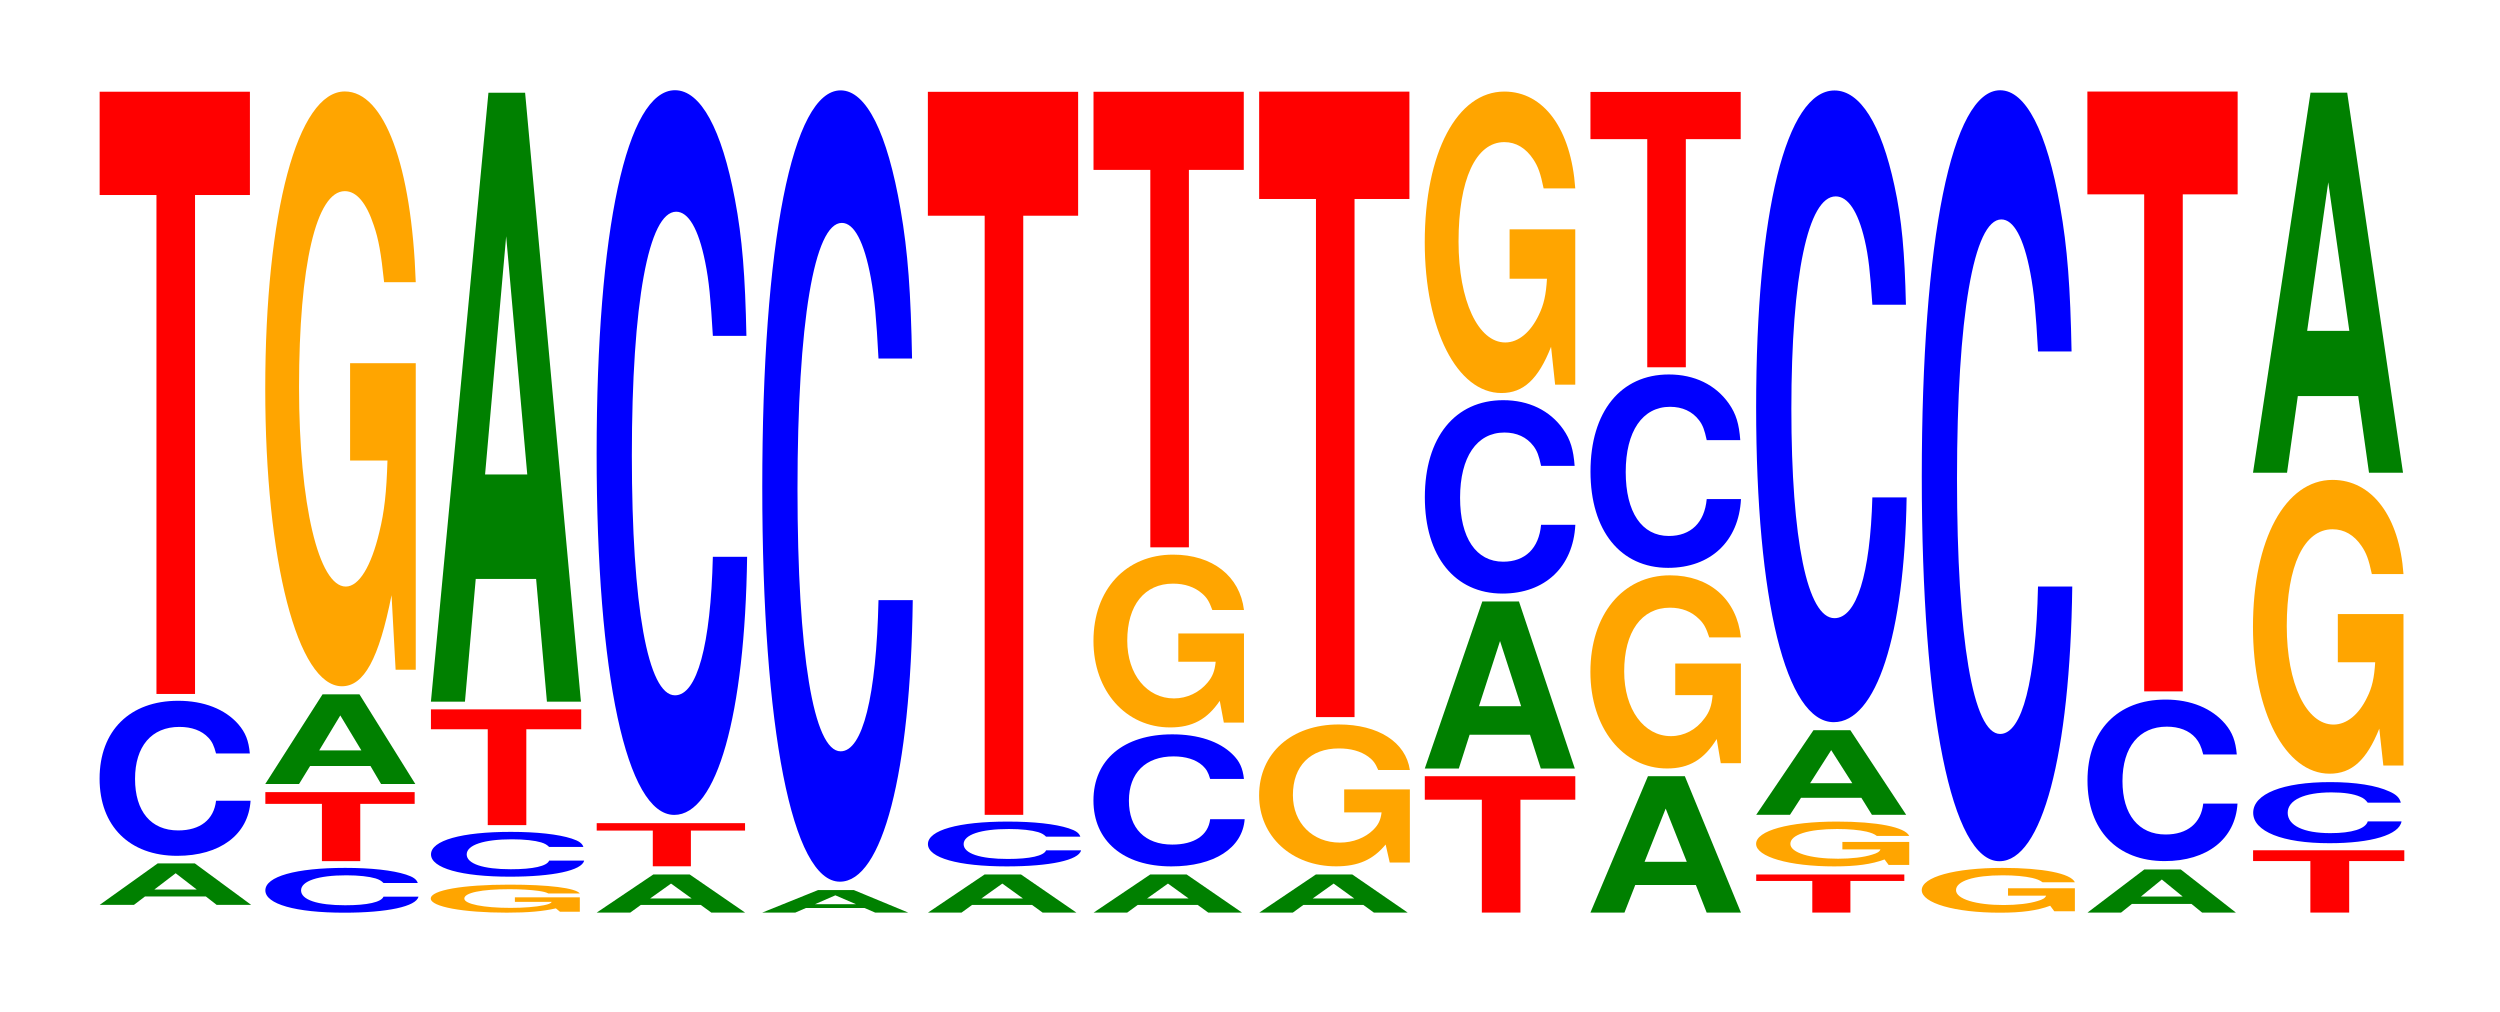 <?xml version="1.0" encoding="UTF-8"?>
<svg xmlns="http://www.w3.org/2000/svg" xmlns:xlink="http://www.w3.org/1999/xlink" width="163pt" height="66pt" viewBox="0 0 163 66" version="1.1">
<defs>
<g>
<symbol overflow="visible" id="glyph0-0">
<path style="stroke:none;" d="M 7.297 -0.547 L 8 0 L 10.25 0 L 6.578 -2.703 L 4.156 -2.703 L 0.375 0 L 2.609 0 L 3.328 -0.547 Z M 6.703 -1 L 3.938 -1 L 5.328 -2.062 Z M 6.703 -1 "/>
</symbol>
<symbol overflow="visible" id="glyph1-0">
<path style="stroke:none;" d="M 10.469 -6.375 C 10.391 -7.219 10.188 -7.734 9.719 -8.281 C 8.859 -9.266 7.469 -9.812 5.797 -9.812 C 2.641 -9.812 0.672 -7.859 0.672 -4.734 C 0.672 -1.641 2.625 0.297 5.734 0.297 C 8.516 0.297 10.375 -1.078 10.516 -3.297 L 8.266 -3.297 C 8.125 -2.062 7.234 -1.359 5.797 -1.359 C 4.016 -1.359 2.984 -2.609 2.984 -4.719 C 2.984 -6.844 4.062 -8.109 5.875 -8.109 C 6.672 -8.109 7.328 -7.875 7.766 -7.406 C 8.016 -7.141 8.125 -6.891 8.266 -6.375 Z M 10.469 -6.375 "/>
</symbol>
<symbol overflow="visible" id="glyph2-0">
<path style="stroke:none;" d="M 6.453 -32.531 L 10.031 -32.531 L 10.031 -39.266 L 0.234 -39.266 L 0.234 -32.531 L 3.938 -32.531 L 3.938 0 L 6.453 0 Z M 6.453 -32.531 "/>
</symbol>
<symbol overflow="visible" id="glyph3-0">
<path style="stroke:none;" d="M 10.625 -1.844 C 10.547 -2.078 10.344 -2.234 9.859 -2.391 C 8.984 -2.672 7.594 -2.828 5.891 -2.828 C 2.672 -2.828 0.688 -2.266 0.688 -1.359 C 0.688 -0.469 2.656 0.094 5.828 0.094 C 8.641 0.094 10.531 -0.312 10.672 -0.953 L 8.391 -0.953 C 8.25 -0.594 7.344 -0.391 5.891 -0.391 C 4.078 -0.391 3.016 -0.75 3.016 -1.359 C 3.016 -1.969 4.125 -2.344 5.969 -2.344 C 6.781 -2.344 7.453 -2.266 7.875 -2.141 C 8.125 -2.062 8.25 -1.984 8.391 -1.844 Z M 10.625 -1.844 "/>
</symbol>
<symbol overflow="visible" id="glyph4-0">
<path style="stroke:none;" d="M 6.422 -3.734 L 9.969 -3.734 L 9.969 -4.5 L 0.234 -4.5 L 0.234 -3.734 L 3.922 -3.734 L 3.922 0 L 6.422 0 Z M 6.422 -3.734 "/>
</symbol>
<symbol overflow="visible" id="glyph5-0">
<path style="stroke:none;" d="M 7.234 -1.172 L 7.922 0 L 10.156 0 L 6.516 -5.844 L 4.109 -5.844 L 0.375 0 L 2.578 0 L 3.297 -1.172 Z M 6.641 -2.188 L 3.891 -2.188 L 5.266 -4.469 Z M 6.641 -2.188 "/>
</symbol>
<symbol overflow="visible" id="glyph6-0">
<path style="stroke:none;" d="M 10.422 -19.891 L 6.141 -19.891 L 6.141 -13.547 L 8.578 -13.547 C 8.516 -11.469 8.375 -10.203 8.047 -8.875 C 7.516 -6.641 6.719 -5.328 5.859 -5.328 C 4.094 -5.328 2.812 -10.703 2.812 -18.328 C 2.812 -26.281 3.938 -31.109 5.797 -31.109 C 6.562 -31.109 7.203 -30.344 7.688 -28.875 C 8 -27.969 8.156 -27.094 8.359 -25.172 L 10.422 -25.172 C 10.156 -32.781 8.375 -37.609 5.797 -37.609 C 2.719 -37.609 0.609 -29.734 0.609 -18.219 C 0.609 -7 2.719 1.172 5.609 1.172 C 7.047 1.172 8.016 -0.609 8.844 -4.766 L 9.109 0.094 L 10.422 0.094 Z M 10.422 -19.891 "/>
</symbol>
<symbol overflow="visible" id="glyph7-0">
<path style="stroke:none;" d="M 10.328 -0.938 L 6.094 -0.938 L 6.094 -0.641 L 8.5 -0.641 C 8.438 -0.547 8.297 -0.484 7.984 -0.422 C 7.453 -0.312 6.656 -0.25 5.812 -0.25 C 4.047 -0.25 2.797 -0.5 2.797 -0.859 C 2.797 -1.234 3.906 -1.469 5.75 -1.469 C 6.516 -1.469 7.156 -1.422 7.625 -1.359 C 7.938 -1.312 8.094 -1.281 8.281 -1.188 L 10.328 -1.188 C 10.062 -1.547 8.297 -1.766 5.734 -1.766 C 2.688 -1.766 0.609 -1.406 0.609 -0.859 C 0.609 -0.328 2.703 0.062 5.562 0.062 C 6.984 0.062 7.953 -0.031 8.766 -0.219 L 9.031 0 L 10.328 0 Z M 10.328 -0.938 "/>
</symbol>
<symbol overflow="visible" id="glyph8-0">
<path style="stroke:none;" d="M 6.453 -6.25 L 10.031 -6.25 L 10.031 -7.547 L 0.234 -7.547 L 0.234 -6.25 L 3.938 -6.25 L 3.938 0 L 6.453 0 Z M 6.453 -6.25 "/>
</symbol>
<symbol overflow="visible" id="glyph9-0">
<path style="stroke:none;" d="M 7.234 -8 L 7.938 0 L 10.156 0 L 6.516 -39.703 L 4.125 -39.703 L 0.375 0 L 2.594 0 L 3.297 -8 Z M 6.656 -14.812 L 3.906 -14.812 L 5.281 -30.344 Z M 6.656 -14.812 "/>
</symbol>
<symbol overflow="visible" id="glyph10-0">
<path style="stroke:none;" d="M 7.156 -0.5 L 7.844 0 L 10.047 0 L 6.438 -2.484 L 4.062 -2.484 L 0.375 0 L 2.562 0 L 3.25 -0.5 Z M 6.562 -0.922 L 3.859 -0.922 L 5.219 -1.891 Z M 6.562 -0.922 "/>
</symbol>
<symbol overflow="visible" id="glyph11-0">
<path style="stroke:none;" d="M 6.375 -2.328 L 9.906 -2.328 L 9.906 -2.812 L 0.234 -2.812 L 0.234 -2.328 L 3.891 -2.328 L 3.891 0 L 6.375 0 Z M 6.375 -2.328 "/>
</symbol>
<symbol overflow="visible" id="glyph12-0">
<path style="stroke:none;" d="M 10.438 -29.812 C 10.359 -33.703 10.172 -36.172 9.688 -38.719 C 8.828 -43.297 7.453 -45.828 5.781 -45.828 C 2.641 -45.828 0.672 -36.734 0.672 -22.141 C 0.672 -7.672 2.625 1.422 5.734 1.422 C 8.5 1.422 10.344 -5.078 10.484 -15.406 L 8.25 -15.406 C 8.109 -9.641 7.219 -6.375 5.781 -6.375 C 4.016 -6.375 2.969 -12.188 2.969 -22.016 C 2.969 -31.969 4.062 -37.906 5.859 -37.906 C 6.656 -37.906 7.312 -36.797 7.75 -34.625 C 8 -33.391 8.109 -32.219 8.25 -29.812 Z M 10.438 -29.812 "/>
</symbol>
<symbol overflow="visible" id="glyph13-0">
<path style="stroke:none;" d="M 7.031 -0.297 L 7.719 0 L 9.875 0 L 6.328 -1.469 L 4 -1.469 L 0.359 0 L 2.516 0 L 3.203 -0.297 Z M 6.469 -0.547 L 3.797 -0.547 L 5.125 -1.125 Z M 6.469 -0.547 "/>
</symbol>
<symbol overflow="visible" id="glyph14-0">
<path style="stroke:none;" d="M 10.438 -32.562 C 10.359 -36.812 10.172 -39.516 9.688 -42.281 C 8.828 -47.281 7.453 -50.047 5.781 -50.047 C 2.641 -50.047 0.672 -40.125 0.672 -24.188 C 0.672 -8.375 2.625 1.547 5.734 1.547 C 8.5 1.547 10.344 -5.531 10.484 -16.812 L 8.25 -16.812 C 8.109 -10.531 7.219 -6.953 5.781 -6.953 C 4.016 -6.953 2.969 -13.312 2.969 -24.047 C 2.969 -34.922 4.062 -41.406 5.859 -41.406 C 6.656 -41.406 7.312 -40.188 7.75 -37.828 C 8 -36.469 8.109 -35.188 8.25 -32.562 Z M 10.438 -32.562 "/>
</symbol>
<symbol overflow="visible" id="glyph15-0">
<path style="stroke:none;" d="M 6.453 -39.062 L 10.031 -39.062 L 10.031 -47.141 L 0.234 -47.141 L 0.234 -39.062 L 3.938 -39.062 L 3.938 0 L 6.453 0 Z M 6.453 -39.062 "/>
</symbol>
<symbol overflow="visible" id="glyph16-0">
<path style="stroke:none;" d="M 10.484 -5.438 C 10.406 -6.141 10.203 -6.594 9.734 -7.047 C 8.875 -7.891 7.484 -8.344 5.812 -8.344 C 2.641 -8.344 0.672 -6.688 0.672 -4.031 C 0.672 -1.391 2.625 0.266 5.75 0.266 C 8.531 0.266 10.391 -0.922 10.531 -2.812 L 8.281 -2.812 C 8.156 -1.75 7.234 -1.156 5.812 -1.156 C 4.031 -1.156 2.984 -2.219 2.984 -4.016 C 2.984 -5.828 4.078 -6.906 5.891 -6.906 C 6.688 -6.906 7.344 -6.703 7.781 -6.312 C 8.031 -6.078 8.156 -5.875 8.281 -5.438 Z M 10.484 -5.438 "/>
</symbol>
<symbol overflow="visible" id="glyph17-0">
<path style="stroke:none;" d="M 10.422 -5.781 L 6.141 -5.781 L 6.141 -3.938 L 8.578 -3.938 C 8.516 -3.328 8.375 -2.969 8.047 -2.578 C 7.516 -1.938 6.719 -1.547 5.859 -1.547 C 4.094 -1.547 2.812 -3.109 2.812 -5.312 C 2.812 -7.625 3.938 -9.031 5.797 -9.031 C 6.562 -9.031 7.203 -8.812 7.688 -8.391 C 8 -8.125 8.156 -7.875 8.359 -7.312 L 10.422 -7.312 C 10.156 -9.516 8.375 -10.922 5.797 -10.922 C 2.719 -10.922 0.609 -8.641 0.609 -5.297 C 0.609 -2.031 2.719 0.344 5.609 0.344 C 7.047 0.344 8.016 -0.172 8.844 -1.391 L 9.109 0.031 L 10.422 0.031 Z M 10.422 -5.781 "/>
</symbol>
<symbol overflow="visible" id="glyph18-0">
<path style="stroke:none;" d="M 6.453 -24.609 L 10.031 -24.609 L 10.031 -29.703 L 0.234 -29.703 L 0.234 -24.609 L 3.938 -24.609 L 3.938 0 L 6.453 0 Z M 6.453 -24.609 "/>
</symbol>
<symbol overflow="visible" id="glyph19-0">
<path style="stroke:none;" d="M 10.438 -4.734 L 6.156 -4.734 L 6.156 -3.234 L 8.594 -3.234 C 8.531 -2.734 8.391 -2.438 8.062 -2.109 C 7.531 -1.578 6.734 -1.266 5.875 -1.266 C 4.094 -1.266 2.812 -2.547 2.812 -4.359 C 2.812 -6.266 3.953 -7.406 5.812 -7.406 C 6.578 -7.406 7.219 -7.234 7.719 -6.875 C 8.016 -6.656 8.188 -6.453 8.375 -6 L 10.438 -6 C 10.172 -7.812 8.391 -8.969 5.797 -8.969 C 2.719 -8.969 0.609 -7.094 0.609 -4.344 C 0.609 -1.672 2.734 0.281 5.625 0.281 C 7.062 0.281 8.031 -0.141 8.859 -1.141 L 9.125 0.031 L 10.438 0.031 Z M 10.438 -4.734 "/>
</symbol>
<symbol overflow="visible" id="glyph20-0">
<path style="stroke:none;" d="M 6.453 -33.781 L 10.031 -33.781 L 10.031 -40.781 L 0.234 -40.781 L 0.234 -33.781 L 3.938 -33.781 L 3.938 0 L 6.453 0 Z M 6.453 -33.781 "/>
</symbol>
<symbol overflow="visible" id="glyph21-0">
<path style="stroke:none;" d="M 6.469 -7.359 L 10.047 -7.359 L 10.047 -8.891 L 0.234 -8.891 L 0.234 -7.359 L 3.953 -7.359 L 3.953 0 L 6.469 0 Z M 6.469 -7.359 "/>
</symbol>
<symbol overflow="visible" id="glyph22-0">
<path style="stroke:none;" d="M 7.234 -2.203 L 7.938 0 L 10.156 0 L 6.516 -10.891 L 4.125 -10.891 L 0.375 0 L 2.594 0 L 3.297 -2.203 Z M 6.656 -4.062 L 3.906 -4.062 L 5.281 -8.312 Z M 6.656 -4.062 "/>
</symbol>
<symbol overflow="visible" id="glyph23-0">
<path style="stroke:none;" d="M 10.438 -7.953 C 10.359 -9 10.172 -9.656 9.688 -10.344 C 8.828 -11.562 7.453 -12.234 5.781 -12.234 C 2.641 -12.234 0.672 -9.812 0.672 -5.906 C 0.672 -2.047 2.625 0.375 5.734 0.375 C 8.5 0.375 10.344 -1.359 10.484 -4.109 L 8.25 -4.109 C 8.109 -2.578 7.219 -1.703 5.781 -1.703 C 4.016 -1.703 2.969 -3.25 2.969 -5.875 C 2.969 -8.531 4.062 -10.125 5.859 -10.125 C 6.656 -10.125 7.312 -9.828 7.75 -9.25 C 8 -8.922 8.109 -8.609 8.25 -7.953 Z M 10.438 -7.953 "/>
</symbol>
<symbol overflow="visible" id="glyph24-0">
<path style="stroke:none;" d="M 10.422 -10.078 L 6.141 -10.078 L 6.141 -6.859 L 8.578 -6.859 C 8.516 -5.812 8.375 -5.172 8.047 -4.5 C 7.516 -3.375 6.719 -2.703 5.859 -2.703 C 4.094 -2.703 2.812 -5.422 2.812 -9.281 C 2.812 -13.328 3.938 -15.766 5.797 -15.766 C 6.562 -15.766 7.203 -15.375 7.688 -14.641 C 8 -14.172 8.156 -13.734 8.359 -12.75 L 10.422 -12.75 C 10.156 -16.609 8.375 -19.062 5.797 -19.062 C 2.719 -19.062 0.609 -15.078 0.609 -9.234 C 0.609 -3.547 2.719 0.594 5.609 0.594 C 7.047 0.594 8.016 -0.312 8.844 -2.422 L 9.109 0.047 L 10.422 0.047 Z M 10.422 -10.078 "/>
</symbol>
<symbol overflow="visible" id="glyph25-0">
<path style="stroke:none;" d="M 7.25 -1.797 L 7.953 0 L 10.188 0 L 6.531 -8.891 L 4.125 -8.891 L 0.375 0 L 2.594 0 L 3.297 -1.797 Z M 6.656 -3.312 L 3.906 -3.312 L 5.281 -6.781 Z M 6.656 -3.312 "/>
</symbol>
<symbol overflow="visible" id="glyph26-0">
<path style="stroke:none;" d="M 10.422 -6.469 L 6.141 -6.469 L 6.141 -4.406 L 8.578 -4.406 C 8.516 -3.719 8.375 -3.312 8.047 -2.891 C 7.516 -2.156 6.719 -1.734 5.859 -1.734 C 4.094 -1.734 2.812 -3.484 2.812 -5.953 C 2.812 -8.531 3.938 -10.109 5.797 -10.109 C 6.562 -10.109 7.203 -9.859 7.688 -9.375 C 8 -9.078 8.156 -8.797 8.359 -8.172 L 10.422 -8.172 C 10.156 -10.656 8.375 -12.219 5.797 -12.219 C 2.719 -12.219 0.609 -9.656 0.609 -5.922 C 0.609 -2.281 2.719 0.375 5.609 0.375 C 7.047 0.375 8.016 -0.203 8.844 -1.547 L 9.109 0.031 L 10.422 0.031 Z M 10.422 -6.469 "/>
</symbol>
<symbol overflow="visible" id="glyph27-0">
<path style="stroke:none;" d="M 6.453 -14.875 L 10.031 -14.875 L 10.031 -17.953 L 0.234 -17.953 L 0.234 -14.875 L 3.938 -14.875 L 3.938 0 L 6.453 0 Z M 6.453 -14.875 "/>
</symbol>
<symbol overflow="visible" id="glyph28-0">
<path style="stroke:none;" d="M 6.375 -2.062 L 9.891 -2.062 L 9.891 -2.484 L 0.234 -2.484 L 0.234 -2.062 L 3.891 -2.062 L 3.891 0 L 6.375 0 Z M 6.375 -2.062 "/>
</symbol>
<symbol overflow="visible" id="glyph29-0">
<path style="stroke:none;" d="M 10.609 -1.5 L 6.25 -1.5 L 6.25 -1.016 L 8.734 -1.016 C 8.672 -0.859 8.516 -0.766 8.188 -0.672 C 7.656 -0.5 6.828 -0.406 5.969 -0.406 C 4.156 -0.406 2.859 -0.797 2.859 -1.375 C 2.859 -1.969 4.016 -2.344 5.906 -2.344 C 6.688 -2.344 7.344 -2.281 7.828 -2.172 C 8.141 -2.094 8.312 -2.031 8.5 -1.891 L 10.609 -1.891 C 10.344 -2.469 8.516 -2.828 5.891 -2.828 C 2.766 -2.828 0.625 -2.234 0.625 -1.375 C 0.625 -0.531 2.781 0.094 5.719 0.094 C 7.172 0.094 8.156 -0.047 9 -0.359 L 9.266 0 L 10.609 0 Z M 10.609 -1.5 "/>
</symbol>
<symbol overflow="visible" id="glyph30-0">
<path style="stroke:none;" d="M 7.234 -1.109 L 7.922 0 L 10.156 0 L 6.516 -5.516 L 4.109 -5.516 L 0.375 0 L 2.578 0 L 3.297 -1.109 Z M 6.641 -2.062 L 3.891 -2.062 L 5.266 -4.219 Z M 6.641 -2.062 "/>
</symbol>
<symbol overflow="visible" id="glyph31-0">
<path style="stroke:none;" d="M 10.438 -25.984 C 10.359 -29.391 10.172 -31.547 9.688 -33.75 C 8.828 -37.75 7.453 -39.953 5.781 -39.953 C 2.641 -39.953 0.672 -32.031 0.672 -19.297 C 0.672 -6.688 2.625 1.234 5.734 1.234 C 8.5 1.234 10.344 -4.422 10.484 -13.422 L 8.25 -13.422 C 8.109 -8.406 7.219 -5.547 5.781 -5.547 C 4.016 -5.547 2.969 -10.625 2.969 -19.203 C 2.969 -27.875 4.062 -33.047 5.859 -33.047 C 6.656 -33.047 7.312 -32.078 7.75 -30.203 C 8 -29.125 8.109 -28.094 8.25 -25.984 Z M 10.438 -25.984 "/>
</symbol>
<symbol overflow="visible" id="glyph32-0">
<path style="stroke:none;" d="M 10.438 -31.719 C 10.359 -35.859 10.172 -38.484 9.688 -41.188 C 8.828 -46.062 7.453 -48.75 5.781 -48.75 C 2.641 -48.75 0.672 -39.078 0.672 -23.562 C 0.672 -8.156 2.625 1.516 5.734 1.516 C 8.5 1.516 10.344 -5.391 10.484 -16.391 L 8.25 -16.391 C 8.109 -10.266 7.219 -6.781 5.781 -6.781 C 4.016 -6.781 2.969 -12.969 2.969 -23.422 C 2.969 -34.016 4.062 -40.328 5.859 -40.328 C 6.656 -40.328 7.312 -39.156 7.75 -36.844 C 8 -35.531 8.109 -34.281 8.25 -31.719 Z M 10.438 -31.719 "/>
</symbol>
<symbol overflow="visible" id="glyph33-0">
<path style="stroke:none;" d="M 7.156 -0.562 L 7.844 0 L 10.047 0 L 6.453 -2.812 L 4.078 -2.812 L 0.375 0 L 2.562 0 L 3.266 -0.562 Z M 6.578 -1.047 L 3.859 -1.047 L 5.219 -2.156 Z M 6.578 -1.047 "/>
</symbol>
<symbol overflow="visible" id="glyph34-0">
<path style="stroke:none;" d="M 10.406 -6.641 C 10.328 -7.516 10.125 -8.062 9.656 -8.625 C 8.797 -9.641 7.422 -10.219 5.766 -10.219 C 2.625 -10.219 0.672 -8.188 0.672 -4.938 C 0.672 -1.703 2.609 0.312 5.703 0.312 C 8.469 0.312 10.312 -1.125 10.453 -3.438 L 8.219 -3.438 C 8.078 -2.156 7.188 -1.422 5.766 -1.422 C 4 -1.422 2.953 -2.719 2.953 -4.906 C 2.953 -7.125 4.047 -8.453 5.844 -8.453 C 6.641 -8.453 7.297 -8.203 7.719 -7.719 C 7.953 -7.438 8.078 -7.188 8.219 -6.641 Z M 10.406 -6.641 "/>
</symbol>
<symbol overflow="visible" id="glyph35-0">
<path style="stroke:none;" d="M 6.453 -32.406 L 10.031 -32.406 L 10.031 -39.109 L 0.234 -39.109 L 0.234 -32.406 L 3.938 -32.406 L 3.938 0 L 6.453 0 Z M 6.453 -32.406 "/>
</symbol>
<symbol overflow="visible" id="glyph36-0">
<path style="stroke:none;" d="M 6.5 -3.359 L 10.094 -3.359 L 10.094 -4.062 L 0.234 -4.062 L 0.234 -3.359 L 3.969 -3.359 L 3.969 0 L 6.5 0 Z M 6.5 -3.359 "/>
</symbol>
<symbol overflow="visible" id="glyph37-0">
<path style="stroke:none;" d="M 10.297 -2.516 C 10.219 -2.828 10.016 -3.047 9.547 -3.25 C 8.703 -3.641 7.344 -3.859 5.703 -3.859 C 2.594 -3.859 0.672 -3.094 0.672 -1.859 C 0.672 -0.641 2.578 0.125 5.641 0.125 C 8.375 0.125 10.203 -0.422 10.344 -1.297 L 8.141 -1.297 C 8 -0.812 7.109 -0.531 5.703 -0.531 C 3.953 -0.531 2.922 -1.031 2.922 -1.859 C 2.922 -2.688 4 -3.188 5.781 -3.188 C 6.562 -3.188 7.219 -3.094 7.641 -2.906 C 7.875 -2.812 8 -2.703 8.141 -2.516 Z M 10.297 -2.516 "/>
</symbol>
<symbol overflow="visible" id="glyph38-0">
<path style="stroke:none;" d="M 10.422 -9.828 L 6.141 -9.828 L 6.141 -6.688 L 8.578 -6.688 C 8.516 -5.672 8.375 -5.031 8.047 -4.391 C 7.516 -3.281 6.719 -2.625 5.859 -2.625 C 4.094 -2.625 2.812 -5.281 2.812 -9.047 C 2.812 -12.984 3.938 -15.359 5.797 -15.359 C 6.562 -15.359 7.203 -14.984 7.688 -14.266 C 8 -13.812 8.156 -13.391 8.359 -12.438 L 10.422 -12.438 C 10.156 -16.188 8.375 -18.578 5.797 -18.578 C 2.719 -18.578 0.609 -14.688 0.609 -9 C 0.609 -3.453 2.719 0.578 5.609 0.578 C 7.047 0.578 8.016 -0.297 8.844 -2.359 L 9.109 0.047 L 10.422 0.047 Z M 10.422 -9.828 "/>
</symbol>
<symbol overflow="visible" id="glyph39-0">
<path style="stroke:none;" d="M 7.234 -5 L 7.938 0 L 10.156 0 L 6.516 -24.781 L 4.125 -24.781 L 0.375 0 L 2.594 0 L 3.297 -5 Z M 6.656 -9.25 L 3.906 -9.25 L 5.281 -18.938 Z M 6.656 -9.25 "/>
</symbol>
</g>
</defs>
<g id="surface1">
<g style="fill:rgb(0%,50.194%,0%);fill-opacity:1;">
  <use xlink:href="#glyph0-0" x="6.125" y="58.997"/>
</g>
<g style="fill:rgb(0%,0%,100%);fill-opacity:1;">
  <use xlink:href="#glyph1-0" x="5.821" y="55.503"/>
</g>
<g style="fill:rgb(100%,0%,0%);fill-opacity:1;">
  <use xlink:href="#glyph2-0" x="6.263" y="45.246"/>
</g>
<g style="fill:rgb(0%,0%,100%);fill-opacity:1;">
  <use xlink:href="#glyph3-0" x="16.613" y="59.414"/>
</g>
<g style="fill:rgb(100%,0%,0%);fill-opacity:1;">
  <use xlink:href="#glyph4-0" x="17.067" y="56.146"/>
</g>
<g style="fill:rgb(0%,50.194%,0%);fill-opacity:1;">
  <use xlink:href="#glyph5-0" x="16.921" y="51.115"/>
</g>
<g style="fill:rgb(100%,64.647%,0%);fill-opacity:1;">
  <use xlink:href="#glyph6-0" x="16.685" y="43.572"/>
</g>
<g style="fill:rgb(100%,64.647%,0%);fill-opacity:1;">
  <use xlink:href="#glyph7-0" x="27.477" y="59.444"/>
</g>
<g style="fill:rgb(0%,0%,100%);fill-opacity:1;">
  <use xlink:href="#glyph3-0" x="27.413" y="57.066"/>
</g>
<g style="fill:rgb(100%,0%,0%);fill-opacity:1;">
  <use xlink:href="#glyph8-0" x="27.863" y="53.798"/>
</g>
<g style="fill:rgb(0%,50.194%,0%);fill-opacity:1;">
  <use xlink:href="#glyph9-0" x="27.721" y="45.748"/>
</g>
<g style="fill:rgb(0%,50.194%,0%);fill-opacity:1;">
  <use xlink:href="#glyph10-0" x="38.532" y="59.5"/>
</g>
<g style="fill:rgb(100%,0%,0%);fill-opacity:1;">
  <use xlink:href="#glyph11-0" x="38.671" y="56.482"/>
</g>
<g style="fill:rgb(0%,0%,100%);fill-opacity:1;">
  <use xlink:href="#glyph12-0" x="38.228" y="51.71"/>
</g>
<g style="fill:rgb(0%,50.194%,0%);fill-opacity:1;">
  <use xlink:href="#glyph13-0" x="49.34" y="59.5"/>
</g>
<g style="fill:rgb(0%,0%,100%);fill-opacity:1;">
  <use xlink:href="#glyph14-0" x="49.028" y="55.939"/>
</g>
<g style="fill:rgb(0%,50.194%,0%);fill-opacity:1;">
  <use xlink:href="#glyph10-0" x="60.132" y="59.5"/>
</g>
<g style="fill:rgb(0%,0%,100%);fill-opacity:1;">
  <use xlink:href="#glyph3-0" x="59.813" y="56.395"/>
</g>
<g style="fill:rgb(100%,0%,0%);fill-opacity:1;">
  <use xlink:href="#glyph15-0" x="60.263" y="53.127"/>
</g>
<g style="fill:rgb(0%,50.194%,0%);fill-opacity:1;">
  <use xlink:href="#glyph10-0" x="70.932" y="59.5"/>
</g>
<g style="fill:rgb(0%,0%,100%);fill-opacity:1;">
  <use xlink:href="#glyph16-0" x="70.621" y="56.223"/>
</g>
<g style="fill:rgb(100%,64.647%,0%);fill-opacity:1;">
  <use xlink:href="#glyph17-0" x="70.685" y="47.084"/>
</g>
<g style="fill:rgb(100%,0%,0%);fill-opacity:1;">
  <use xlink:href="#glyph18-0" x="71.063" y="35.686"/>
</g>
<g style="fill:rgb(0%,50.194%,0%);fill-opacity:1;">
  <use xlink:href="#glyph10-0" x="81.732" y="59.5"/>
</g>
<g style="fill:rgb(100%,64.647%,0%);fill-opacity:1;">
  <use xlink:href="#glyph19-0" x="81.485" y="56.204"/>
</g>
<g style="fill:rgb(100%,0%,0%);fill-opacity:1;">
  <use xlink:href="#glyph20-0" x="81.863" y="46.755"/>
</g>
<g style="fill:rgb(100%,0%,0%);fill-opacity:1;">
  <use xlink:href="#glyph21-0" x="92.663" y="59.5"/>
</g>
<g style="fill:rgb(0%,50.194%,0%);fill-opacity:1;">
  <use xlink:href="#glyph22-0" x="92.521" y="50.108"/>
</g>
<g style="fill:rgb(0%,0%,100%);fill-opacity:1;">
  <use xlink:href="#glyph23-0" x="92.228" y="38.326"/>
</g>
<g style="fill:rgb(100%,64.647%,0%);fill-opacity:1;">
  <use xlink:href="#glyph24-0" x="92.285" y="25.032"/>
</g>
<g style="fill:rgb(0%,50.194%,0%);fill-opacity:1;">
  <use xlink:href="#glyph25-0" x="103.321" y="59.5"/>
</g>
<g style="fill:rgb(100%,64.647%,0%);fill-opacity:1;">
  <use xlink:href="#glyph26-0" x="103.085" y="49.73"/>
</g>
<g style="fill:rgb(0%,0%,100%);fill-opacity:1;">
  <use xlink:href="#glyph23-0" x="103.028" y="36.649"/>
</g>
<g style="fill:rgb(100%,0%,0%);fill-opacity:1;">
  <use xlink:href="#glyph27-0" x="103.463" y="23.947"/>
</g>
<g style="fill:rgb(100%,0%,0%);fill-opacity:1;">
  <use xlink:href="#glyph28-0" x="114.271" y="59.5"/>
</g>
<g style="fill:rgb(100%,64.647%,0%);fill-opacity:1;">
  <use xlink:href="#glyph29-0" x="113.873" y="56.395"/>
</g>
<g style="fill:rgb(0%,50.194%,0%);fill-opacity:1;">
  <use xlink:href="#glyph30-0" x="114.128" y="53.127"/>
</g>
<g style="fill:rgb(0%,0%,100%);fill-opacity:1;">
  <use xlink:href="#glyph31-0" x="113.828" y="45.852"/>
</g>
<g style="fill:rgb(100%,64.647%,0%);fill-opacity:1;">
  <use xlink:href="#glyph29-0" x="124.673" y="59.414"/>
</g>
<g style="fill:rgb(0%,0%,100%);fill-opacity:1;">
  <use xlink:href="#glyph32-0" x="124.628" y="54.635"/>
</g>
<g style="fill:rgb(0%,50.194%,0%);fill-opacity:1;">
  <use xlink:href="#glyph33-0" x="135.732" y="59.5"/>
</g>
<g style="fill:rgb(0%,0%,100%);fill-opacity:1;">
  <use xlink:href="#glyph34-0" x="135.432" y="55.831"/>
</g>
<g style="fill:rgb(100%,0%,0%);fill-opacity:1;">
  <use xlink:href="#glyph35-0" x="135.863" y="45.078"/>
</g>
<g style="fill:rgb(100%,0%,0%);fill-opacity:1;">
  <use xlink:href="#glyph36-0" x="146.667" y="59.5"/>
</g>
<g style="fill:rgb(0%,0%,100%);fill-opacity:1;">
  <use xlink:href="#glyph37-0" x="146.236" y="54.852"/>
</g>
<g style="fill:rgb(100%,64.647%,0%);fill-opacity:1;">
  <use xlink:href="#glyph38-0" x="146.285" y="49.867"/>
</g>
<g style="fill:rgb(0%,50.194%,0%);fill-opacity:1;">
  <use xlink:href="#glyph39-0" x="146.521" y="30.823"/>
</g>
</g>
</svg>
